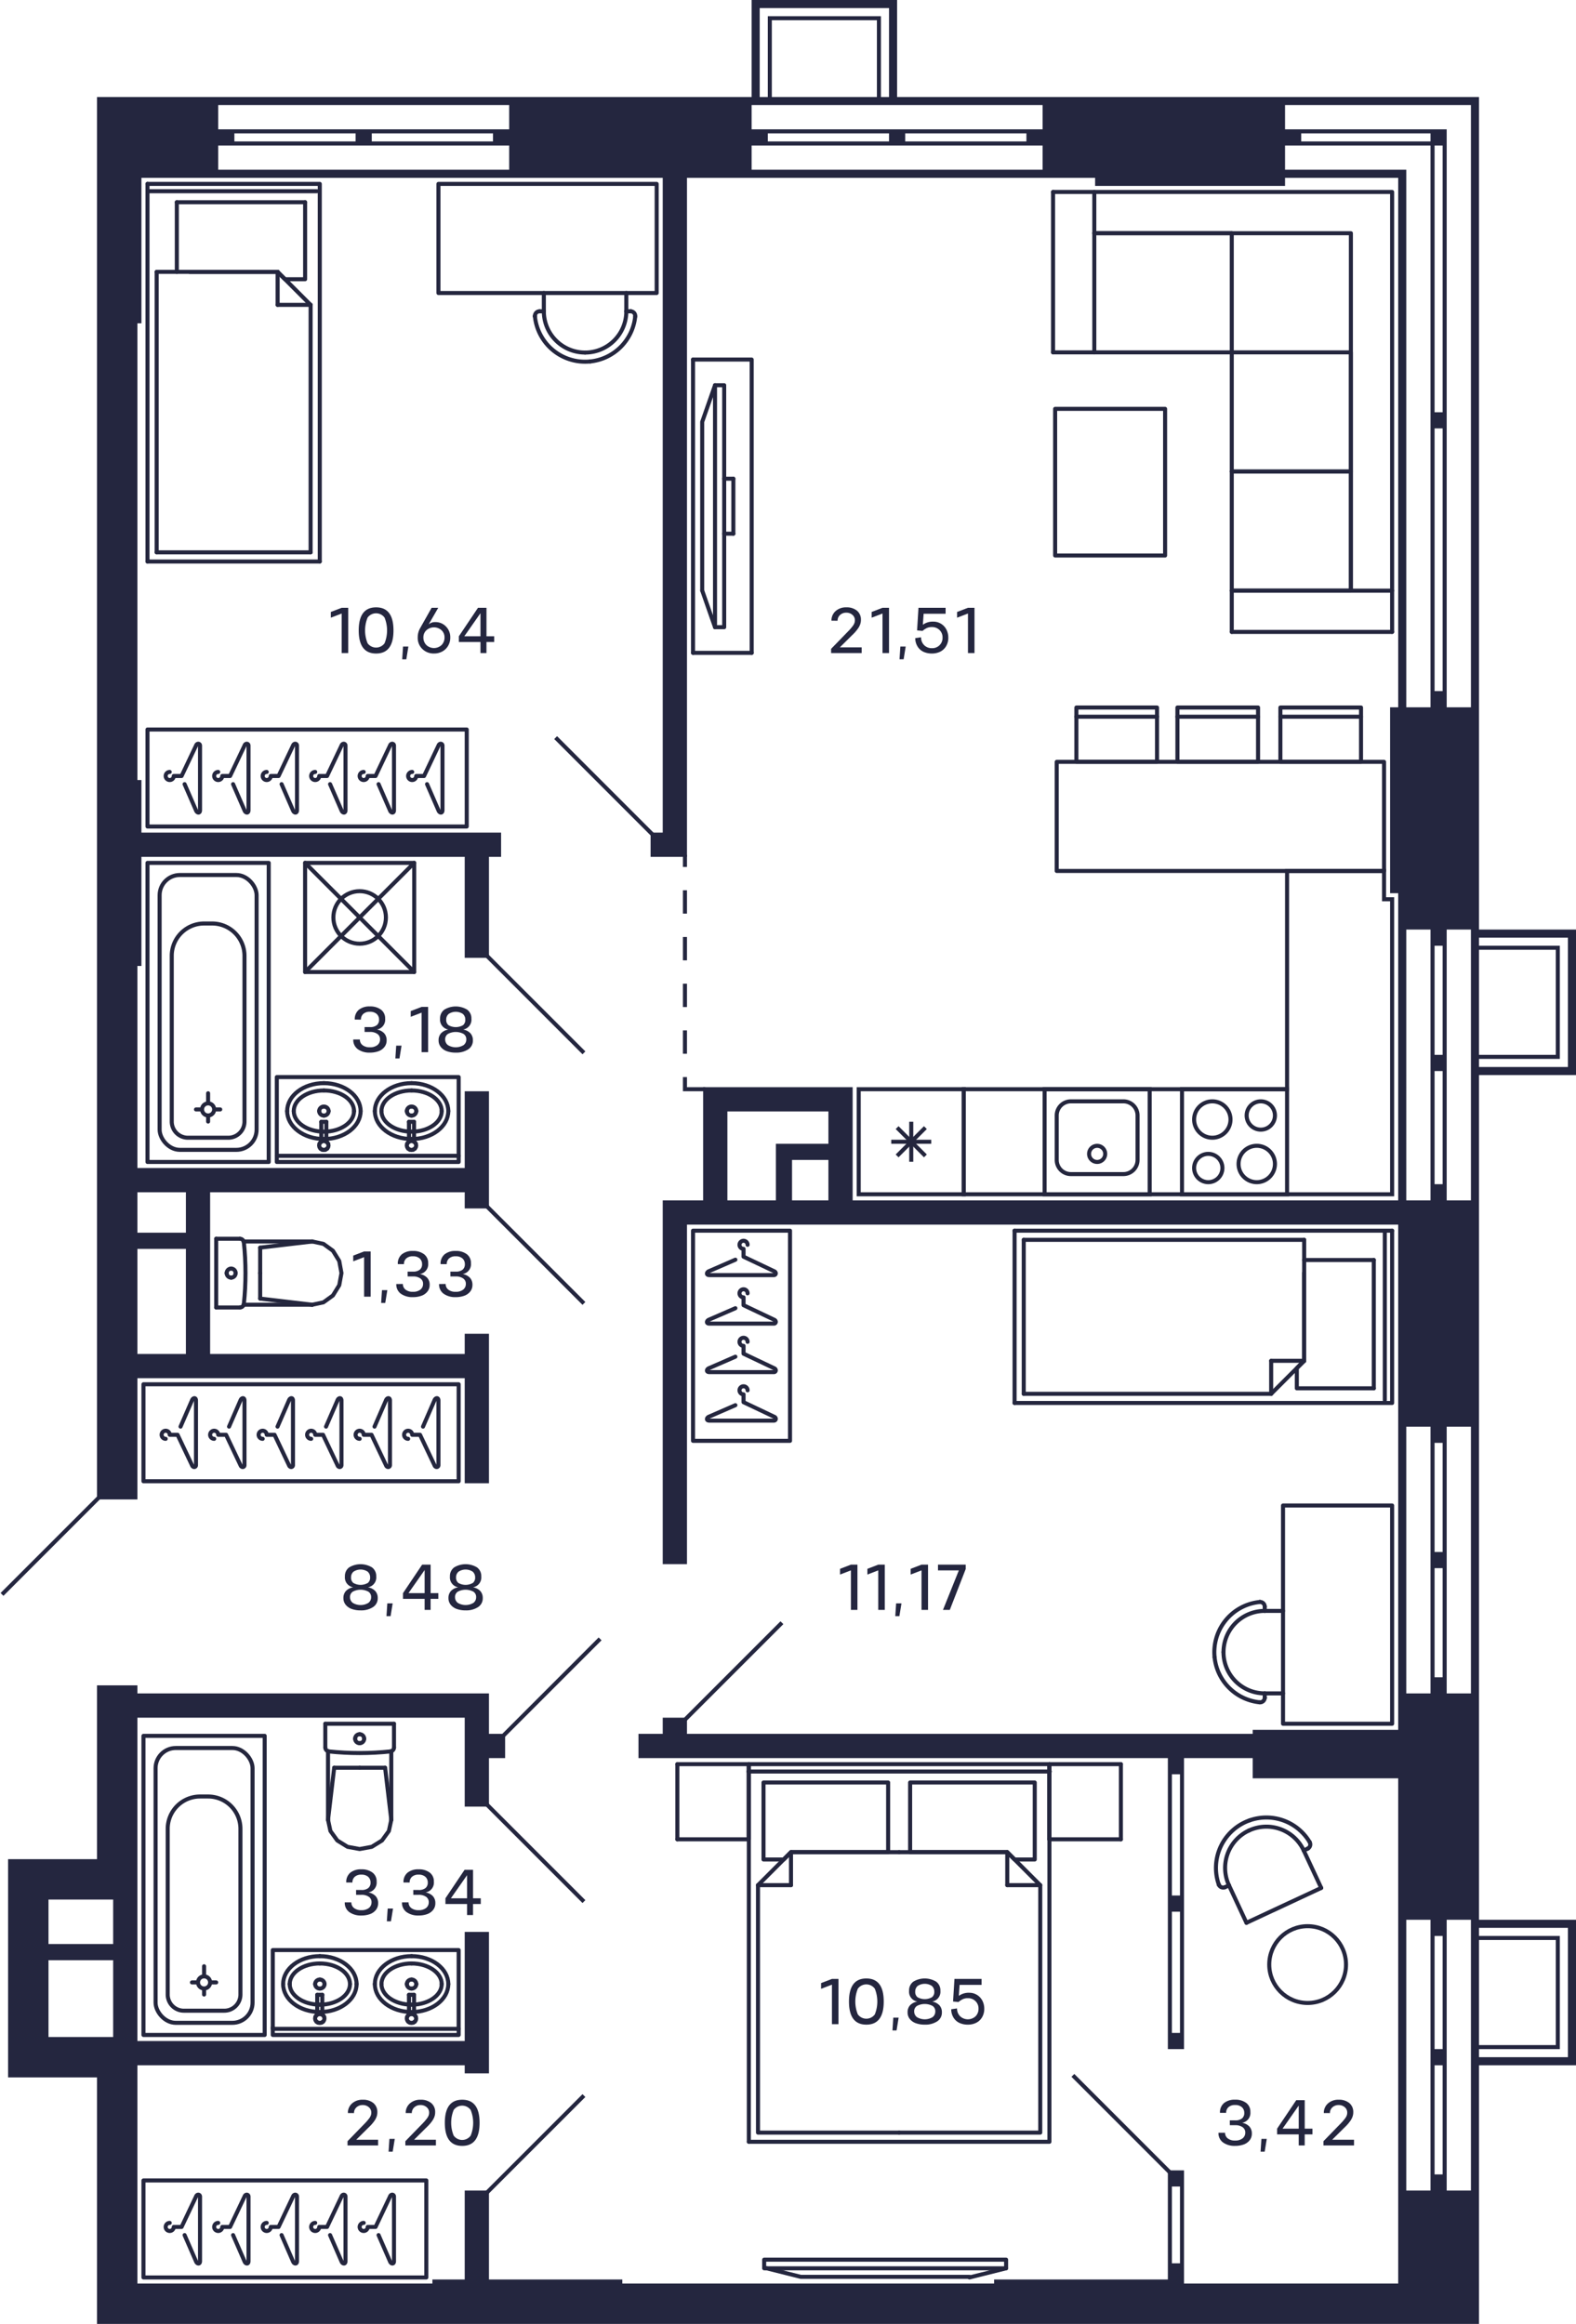 <svg xmlns="http://www.w3.org/2000/svg" width="390" height="575" viewBox="0 0 390 575">
  <title>C-1-2_9-15fl_11_m</title>
  <g id="Слой_2" data-name="Слой 2">
    <g id="C-1-2_9-15fl_11_m">
      <g id="m">
        <g>
          <rect x="171.5" y="304.5" width="24" height="52" fill="none" stroke="#24263e" stroke-linecap="round" stroke-linejoin="round"/>
          <path d="M181.979,347.681,175.5,350.5c-.657.235-.817.969,0,1h16c.577,0,.7-.757,0-1l-7.5-3.562V345a1,1,0,1,1,1-1" fill="none" stroke="#24263e" stroke-linecap="round" stroke-linejoin="round"/>
          <path d="M181.979,335.681,175.5,338.5c-.657.235-.817.969,0,1h16c.577,0,.7-.757,0-1l-7.5-3.562V333a1,1,0,1,1,1-1" fill="none" stroke="#24263e" stroke-linecap="round" stroke-linejoin="round"/>
          <path d="M181.979,323.681,175.5,326.5c-.657.235-.817.969,0,1h16c.577,0,.7-.757,0-1l-7.5-3.562V321a1,1,0,1,1,1-1" fill="none" stroke="#24263e" stroke-linecap="round" stroke-linejoin="round"/>
          <path d="M181.979,311.681,175.5,314.5c-.657.235-.817.969,0,1h16c.577,0,.7-.757,0-1l-7.5-3.562V309a1,1,0,1,1,1-1" fill="none" stroke="#24263e" stroke-linecap="round" stroke-linejoin="round"/>
        </g>
        <g>
          <rect x="35.5" y="539.5" width="70" height="24" fill="none" stroke="#24263e" stroke-linecap="round" stroke-linejoin="round"/>
          <path d="M69.681,553.021,72.5,559.5c.235.657.969.817,1,0v-16c0-.577-.757-.7-1,0L68.938,551H67a1,1,0,1,1-1-1" fill="none" stroke="#24263e" stroke-linecap="round" stroke-linejoin="round"/>
          <path d="M57.681,553.021,60.5,559.5c.235.657.969.817,1,0v-16c0-.577-.757-.7-1,0L56.938,551H55a1,1,0,1,1-1-1" fill="none" stroke="#24263e" stroke-linecap="round" stroke-linejoin="round"/>
          <path d="M93.681,553.021,96.5,559.5c.235.657.969.817,1,0v-16c0-.577-.757-.7-1,0L92.938,551H91a1,1,0,1,1-1-1" fill="none" stroke="#24263e" stroke-linecap="round" stroke-linejoin="round"/>
          <path d="M81.681,553.021,84.5,559.5c.235.657.969.817,1,0v-16c0-.577-.757-.7-1,0L80.938,551H79a1,1,0,1,1-1-1" fill="none" stroke="#24263e" stroke-linecap="round" stroke-linejoin="round"/>
          <path d="M45.681,553.021,48.5,559.5c.235.657.969.817,1,0v-16c0-.577-.757-.7-1,0L44.938,551H43a1,1,0,1,1-1-1" fill="none" stroke="#24263e" stroke-linecap="round" stroke-linejoin="round"/>
        </g>
        <g>
          <rect x="36.5" y="180.5" width="79" height="24" fill="none" stroke="#24263e" stroke-linecap="round" stroke-linejoin="round"/>
          <path d="M81.681,194.021,84.5,200.5c.235.657.969.817,1,0v-16c0-.577-.757-.7-1,0L80.938,192H79a1,1,0,1,1-1-1" fill="none" stroke="#24263e" stroke-linecap="round" stroke-linejoin="round"/>
          <path d="M69.681,194.021,72.5,200.5c.235.657.969.817,1,0v-16c0-.577-.757-.7-1,0L68.938,192H67a1,1,0,1,1-1-1" fill="none" stroke="#24263e" stroke-linecap="round" stroke-linejoin="round"/>
          <path d="M105.681,194.021,108.5,200.5c.235.657.969.817,1,0v-16c0-.577-.757-.7-1,0l-3.562,7.5H103a1,1,0,1,1-1-1" fill="none" stroke="#24263e" stroke-linecap="round" stroke-linejoin="round"/>
          <path d="M93.681,194.021,96.5,200.5c.235.657.969.817,1,0v-16c0-.577-.757-.7-1,0L92.938,192H91a1,1,0,1,1-1-1" fill="none" stroke="#24263e" stroke-linecap="round" stroke-linejoin="round"/>
          <path d="M57.681,194.021,60.5,200.5c.235.657.969.817,1,0v-16c0-.577-.757-.7-1,0L56.938,192H55a1,1,0,1,1-1-1" fill="none" stroke="#24263e" stroke-linecap="round" stroke-linejoin="round"/>
          <path d="M45.681,194.021,48.5,200.5c.235.657.969.816,1,0v-16c0-.577-.757-.7-1,0L44.938,192H43a1,1,0,1,1-1-1" fill="none" stroke="#24263e" stroke-linecap="round" stroke-linejoin="round"/>
        </g>
        <g>
          <line x1="195.741" y1="458.27" x2="195.741" y2="466.434" fill="none" stroke="#24263e" stroke-linecap="round" stroke-linejoin="round"/>
          <line x1="187.577" y1="466.434" x2="195.741" y2="466.434" fill="none" stroke="#24263e" stroke-linecap="round" stroke-linejoin="round"/>
          <polyline points="222.5 458.27 195.741 458.27 187.577 466.434 187.577 527.662 222.5 527.662" fill="none" stroke="#24263e" stroke-linecap="round" stroke-linejoin="round"/>
          <line x1="249.259" y1="458.27" x2="249.259" y2="466.434" fill="none" stroke="#24263e" stroke-linecap="round" stroke-linejoin="round"/>
          <line x1="257.423" y1="466.434" x2="249.259" y2="466.434" fill="none" stroke="#24263e" stroke-linecap="round" stroke-linejoin="round"/>
          <polyline points="222.5 527.662 257.423 527.662 257.423 466.434 249.259 458.27 222.5 458.27" fill="none" stroke="#24263e" stroke-linecap="round" stroke-linejoin="round"/>
          <polyline points="219.779 458.27 219.779 441.035 188.938 441.035 188.938 460.084 193.927 460.084 195.741 458.27 219.779 458.27" fill="none" stroke="#24263e" stroke-linecap="round" stroke-linejoin="round"/>
          <polyline points="249.259 458.27 251.073 460.084 256.062 460.084 256.062 441.035 225.221 441.035 225.221 458.27 249.259 458.27" fill="none" stroke="#24263e" stroke-linecap="round" stroke-linejoin="round"/>
          <line x1="167.621" y1="455.095" x2="167.621" y2="436.5" fill="none" stroke="#24263e" stroke-linecap="round" stroke-linejoin="round"/>
          <line x1="167.621" y1="455.095" x2="185.309" y2="455.095" fill="none" stroke="#24263e" stroke-linecap="round" stroke-linejoin="round"/>
          <line x1="185.309" y1="455.095" x2="185.309" y2="436.5" fill="none" stroke="#24263e" stroke-linecap="round" stroke-linejoin="round"/>
          <line x1="185.309" y1="436.5" x2="167.621" y2="436.5" fill="none" stroke="#24263e" stroke-linecap="round" stroke-linejoin="round"/>
          <line x1="259.691" y1="455.095" x2="259.691" y2="436.5" fill="none" stroke="#24263e" stroke-linecap="round" stroke-linejoin="round"/>
          <line x1="259.691" y1="455.095" x2="277.379" y2="455.095" fill="none" stroke="#24263e" stroke-linecap="round" stroke-linejoin="round"/>
          <line x1="277.379" y1="455.095" x2="277.379" y2="436.5" fill="none" stroke="#24263e" stroke-linecap="round" stroke-linejoin="round"/>
          <line x1="277.379" y1="436.5" x2="259.691" y2="436.5" fill="none" stroke="#24263e" stroke-linecap="round" stroke-linejoin="round"/>
          <line x1="185.309" y1="455.095" x2="185.309" y2="436.5" fill="none" stroke="#24263e" stroke-linecap="round" stroke-linejoin="round"/>
          <line x1="259.691" y1="436.5" x2="259.691" y2="455.095" fill="none" stroke="#24263e" stroke-linecap="round" stroke-linejoin="round"/>
          <polyline points="259.691 436.5 259.691 529.93 185.309 529.93" fill="none" stroke="#24263e" stroke-linecap="round" stroke-linejoin="round"/>
          <line x1="185.309" y1="529.93" x2="185.309" y2="436.5" fill="none" stroke="#24263e" stroke-linecap="round" stroke-linejoin="round"/>
          <line x1="185.309" y1="436.5" x2="259.691" y2="436.5" fill="none" stroke="#24263e" stroke-linecap="round" stroke-linejoin="round"/>
          <line x1="259.783" y1="438.314" x2="185.217" y2="438.314" fill="none" stroke="#24263e" stroke-linecap="round" stroke-linejoin="round"/>
        </g>
        <g>
          <polyline points="189.104 559.098 248.972 559.098 248.972 561.232 189.104 561.232 189.104 559.098" fill="none" stroke="#24263e" stroke-linecap="round" stroke-linejoin="round"/>
          <line x1="239.901" y1="563.5" x2="248.972" y2="561.232" fill="none" stroke="#24263e" stroke-linecap="round" stroke-linejoin="round"/>
          <polyline points="239.901 563.35 198.175 563.35 189.104 561.083" fill="none" stroke="#24263e" stroke-linecap="round" stroke-linejoin="round"/>
        </g>
        <g>
          <line x1="179.21" y1="118.444" x2="181.478" y2="118.444" fill="none" stroke="#24263e" stroke-linecap="round" stroke-linejoin="round"/>
          <line x1="173.768" y1="146.11" x2="176.942" y2="155.181" fill="none" stroke="#24263e" stroke-linecap="round" stroke-linejoin="round"/>
          <polyline points="173.768 146.11 173.768 104.384 176.942 95.313" fill="none" stroke="#24263e" stroke-linecap="round" stroke-linejoin="round"/>
          <polyline points="179.21 95.313 179.21 155.181 176.942 155.181 176.942 95.313 179.21 95.313" fill="none" stroke="#24263e" stroke-linecap="round" stroke-linejoin="round"/>
          <line x1="171.5" y1="161.53" x2="186.013" y2="161.53" fill="none" stroke="#24263e" stroke-linecap="round" stroke-linejoin="round"/>
          <polyline points="186.013 161.53 186.013 88.964 171.5 88.964" fill="none" stroke="#24263e" stroke-linecap="round" stroke-linejoin="round"/>
          <line x1="171.5" y1="88.964" x2="171.5" y2="161.53" fill="none" stroke="#24263e" stroke-linecap="round" stroke-linejoin="round"/>
          <line x1="181.478" y1="118.444" x2="181.478" y2="132.05" fill="none" stroke="#24263e" stroke-linecap="round" stroke-linejoin="round"/>
          <line x1="179.21" y1="132.05" x2="181.478" y2="132.05" fill="none" stroke="#24263e" stroke-linecap="round" stroke-linejoin="round"/>
        </g>
        <g>
          <polyline points="304.815 156.35 304.815 146.146 344.5 146.146" fill="none" stroke="#24263e" stroke-linecap="round" stroke-linejoin="round"/>
          <line x1="260.594" y1="87.185" x2="270.799" y2="87.185" fill="none" stroke="#24263e" stroke-linecap="round" stroke-linejoin="round"/>
          <line x1="270.799" y1="87.185" x2="270.799" y2="47.5" fill="none" stroke="#24263e" stroke-linecap="round" stroke-linejoin="round"/>
          <polyline points="304.815 146.146 334.295 146.146 334.295 116.665 304.815 116.665" fill="none" stroke="#24263e" stroke-linecap="round" stroke-linejoin="round"/>
          <polyline points="304.815 116.665 334.295 116.665 334.295 87.185 304.815 87.185" fill="none" stroke="#24263e" stroke-linecap="round" stroke-linejoin="round"/>
          <line x1="304.815" y1="57.705" x2="270.799" y2="57.705" fill="none" stroke="#24263e" stroke-linecap="round" stroke-linejoin="round"/>
          <line x1="304.815" y1="57.705" x2="304.815" y2="87.185" fill="none" stroke="#24263e" stroke-linecap="round" stroke-linejoin="round"/>
          <line x1="270.799" y1="87.185" x2="304.815" y2="87.185" fill="none" stroke="#24263e" stroke-linecap="round" stroke-linejoin="round"/>
          <polyline points="304.815 87.185 304.815 116.665 304.815 146.146" fill="none" stroke="#24263e" stroke-linecap="round" stroke-linejoin="round"/>
          <line x1="344.5" y1="156.35" x2="304.815" y2="156.35" fill="none" stroke="#24263e" stroke-linecap="round" stroke-linejoin="round"/>
          <line x1="260.594" y1="47.5" x2="260.594" y2="87.185" fill="none" stroke="#24263e" stroke-linecap="round" stroke-linejoin="round"/>
          <polyline points="260.594 47.5 344.5 47.5 344.5 156.35" fill="none" stroke="#24263e" stroke-linecap="round" stroke-linejoin="round"/>
          <polyline points="270.799 57.705 334.295 57.705 334.295 146.146" fill="none" stroke="#24263e" stroke-linecap="round" stroke-linejoin="round"/>
        </g>
        <polyline points="288.319 137.445 288.319 101.161 261.106 101.161 261.106 137.445 288.319 137.445 288.319 101.161 261.106 101.161" fill="none" stroke="#24263e" stroke-linecap="round" stroke-linejoin="round"/>
        <g>
          <line x1="36.5" y1="138.93" x2="36.5" y2="45.5" fill="none" stroke="#24263e" stroke-linecap="round" stroke-linejoin="round"/>
          <polyline points="36.5 45.5 79.133 45.5 79.133 138.93" fill="none" stroke="#24263e" stroke-linecap="round" stroke-linejoin="round"/>
          <line x1="38.768" y1="67.27" x2="68.702" y2="67.27" fill="none" stroke="#24263e" stroke-linecap="round" stroke-linejoin="round"/>
          <line x1="38.768" y1="67.27" x2="38.768" y2="136.662" fill="none" stroke="#24263e" stroke-linecap="round" stroke-linejoin="round"/>
          <line x1="76.865" y1="136.662" x2="76.865" y2="75.434" fill="none" stroke="#24263e" stroke-linecap="round" stroke-linejoin="round"/>
          <line x1="68.702" y1="67.27" x2="46.932" y2="67.27" fill="none" stroke="#24263e" stroke-linecap="round" stroke-linejoin="round"/>
          <line x1="78.409" y1="47.314" x2="36.591" y2="47.314" fill="none" stroke="#24263e" stroke-linecap="round" stroke-linejoin="round"/>
          <line x1="75.505" y1="50.035" x2="43.757" y2="50.035" fill="none" stroke="#24263e" stroke-linecap="round" stroke-linejoin="round"/>
          <line x1="68.702" y1="67.27" x2="68.702" y2="75.434" fill="none" stroke="#24263e" stroke-linecap="round" stroke-linejoin="round"/>
          <line x1="76.865" y1="75.434" x2="68.702" y2="75.434" fill="none" stroke="#24263e" stroke-linecap="round" stroke-linejoin="round"/>
          <line x1="76.865" y1="75.434" x2="68.702" y2="67.27" fill="none" stroke="#24263e" stroke-linecap="round" stroke-linejoin="round"/>
          <polyline points="68.702 67.27 70.516 69.084 75.505 69.084 75.505 50.035" fill="none" stroke="#24263e" stroke-linecap="round" stroke-linejoin="round"/>
          <line x1="43.757" y1="50.035" x2="43.757" y2="67.27" fill="none" stroke="#24263e" stroke-linecap="round" stroke-linejoin="round"/>
          <polyline points="38.768 136.662 41.035 136.662 76.865 136.662" fill="none" stroke="#24263e" stroke-linecap="round" stroke-linejoin="round"/>
          <line x1="79.133" y1="138.93" x2="36.5" y2="138.93" fill="none" stroke="#24263e" stroke-linecap="round" stroke-linejoin="round"/>
        </g>
        <g>
          <path d="M302.769,408.783a10.2,10.2,0,0,0,10.2,10.2" fill="none" stroke="#24263e" stroke-linecap="round" stroke-linejoin="round"/>
          <path d="M312.973,398.579a10.2,10.2,0,0,0-10.2,10.2" fill="none" stroke="#24263e" stroke-linecap="round" stroke-linejoin="round"/>
          <line x1="312.973" y1="418.988" x2="317.5" y2="418.988" fill="none" stroke="#24263e" stroke-linecap="round" stroke-linejoin="round"/>
          <line x1="317.5" y1="398.579" x2="312.973" y2="398.579" fill="none" stroke="#24263e" stroke-linecap="round" stroke-linejoin="round"/>
          <path d="M312.967,420.16a1.166,1.166,0,0,0,.006-.118" fill="none" stroke="#24263e" stroke-linecap="round" stroke-linejoin="round"/>
          <path d="M311.7,421.191a1.155,1.155,0,0,0,1.266-1.031" fill="none" stroke="#24263e" stroke-linecap="round" stroke-linejoin="round"/>
          <line x1="312.973" y1="420.042" x2="312.973" y2="418.988" fill="none" stroke="#24263e" stroke-linecap="round" stroke-linejoin="round"/>
          <path d="M311.818,396.37a1.146,1.146,0,0,0-.117.006" fill="none" stroke="#24263e" stroke-linecap="round" stroke-linejoin="round"/>
          <path d="M312.973,397.525a1.155,1.155,0,0,0-1.155-1.155" fill="none" stroke="#24263e" stroke-linecap="round" stroke-linejoin="round"/>
          <line x1="312.973" y1="398.579" x2="312.973" y2="397.525" fill="none" stroke="#24263e" stroke-linecap="round" stroke-linejoin="round"/>
          <path d="M300.566,410.056A12.474,12.474,0,0,0,311.7,421.191" fill="none" stroke="#24263e" stroke-linecap="round" stroke-linejoin="round"/>
          <path d="M300.566,410.056a12.472,12.472,0,0,1,11.135-13.68" fill="none" stroke="#24263e" stroke-linecap="round" stroke-linejoin="round"/>
          <polyline points="317.5 426.5 317.5 372.5 344.5 372.5 344.5 426.5 317.5 426.5" fill="none" stroke="#24263e" stroke-linecap="round" stroke-linejoin="round"/>
        </g>
        <g>
          <path d="M144.783,87.231a10.2,10.2,0,0,0,10.205-10.2" fill="none" stroke="#24263e" stroke-linecap="round" stroke-linejoin="round"/>
          <path d="M134.579,77.027a10.2,10.2,0,0,0,10.2,10.2" fill="none" stroke="#24263e" stroke-linecap="round" stroke-linejoin="round"/>
          <line x1="154.988" y1="77.027" x2="154.988" y2="72.5" fill="none" stroke="#24263e" stroke-linecap="round" stroke-linejoin="round"/>
          <line x1="134.579" y1="72.5" x2="134.579" y2="77.027" fill="none" stroke="#24263e" stroke-linecap="round" stroke-linejoin="round"/>
          <path d="M156.16,77.033a1.166,1.166,0,0,0-.118-.006" fill="none" stroke="#24263e" stroke-linecap="round" stroke-linejoin="round"/>
          <path d="M157.191,78.3a1.155,1.155,0,0,0-1.031-1.266" fill="none" stroke="#24263e" stroke-linecap="round" stroke-linejoin="round"/>
          <line x1="156.042" y1="77.027" x2="154.988" y2="77.027" fill="none" stroke="#24263e" stroke-linecap="round" stroke-linejoin="round"/>
          <path d="M132.37,78.182a1.146,1.146,0,0,0,.006.117" fill="none" stroke="#24263e" stroke-linecap="round" stroke-linejoin="round"/>
          <path d="M133.525,77.027a1.155,1.155,0,0,0-1.155,1.155" fill="none" stroke="#24263e" stroke-linecap="round" stroke-linejoin="round"/>
          <line x1="134.579" y1="77.027" x2="133.525" y2="77.027" fill="none" stroke="#24263e" stroke-linecap="round" stroke-linejoin="round"/>
          <path d="M146.056,89.434A12.474,12.474,0,0,0,157.191,78.3" fill="none" stroke="#24263e" stroke-linecap="round" stroke-linejoin="round"/>
          <path d="M146.056,89.434A12.472,12.472,0,0,1,132.376,78.3" fill="none" stroke="#24263e" stroke-linecap="round" stroke-linejoin="round"/>
          <polyline points="162.5 72.5 108.5 72.5 108.5 45.5 162.5 45.5 162.5 72.5" fill="none" stroke="#24263e" stroke-linecap="round" stroke-linejoin="round"/>
        </g>
        <g>
          <line x1="326.946" y1="467.123" x2="308.449" y2="475.748" fill="none" stroke="#24263e" stroke-linecap="round" stroke-linejoin="round"/>
          <path d="M309.063,452.919a10.2,10.2,0,0,1,13.561,4.936" fill="none" stroke="#24263e" stroke-linecap="round" stroke-linejoin="round"/>
          <path d="M304.127,466.481a10.205,10.205,0,0,1,4.936-13.562" fill="none" stroke="#24263e" stroke-linecap="round" stroke-linejoin="round"/>
          <line x1="322.624" y1="457.855" x2="326.946" y2="467.123" fill="none" stroke="#24263e" stroke-linecap="round" stroke-linejoin="round"/>
          <line x1="308.449" y1="475.748" x2="304.127" y2="466.481" fill="none" stroke="#24263e" stroke-linecap="round" stroke-linejoin="round"/>
          <path d="M323.684,457.355c-.034.02-.069.038-.105.055" fill="none" stroke="#24263e" stroke-linecap="round" stroke-linejoin="round"/>
          <path d="M324.083,455.771a1.156,1.156,0,0,1-.4,1.584" fill="none" stroke="#24263e" stroke-linecap="round" stroke-linejoin="round"/>
          <line x1="323.579" y1="457.41" x2="322.624" y2="457.855" fill="none" stroke="#24263e" stroke-linecap="round" stroke-linejoin="round"/>
          <path d="M301.637,466.367c-.016-.035-.031-.072-.044-.109" fill="none" stroke="#24263e" stroke-linecap="round" stroke-linejoin="round"/>
          <path d="M303.172,466.926a1.156,1.156,0,0,1-1.535-.559" fill="none" stroke="#24263e" stroke-linecap="round" stroke-linejoin="round"/>
          <line x1="304.127" y1="466.481" x2="303.172" y2="466.926" fill="none" stroke="#24263e" stroke-linecap="round" stroke-linejoin="round"/>
          <path d="M309.286,450.385a12.472,12.472,0,0,1,14.8,5.386" fill="none" stroke="#24263e" stroke-linecap="round" stroke-linejoin="round"/>
          <path d="M301.593,466.258a12.472,12.472,0,0,1,7.693-15.873" fill="none" stroke="#24263e" stroke-linecap="round" stroke-linejoin="round"/>
        </g>
        <g>
          <line x1="251.07" y1="304.5" x2="344.5" y2="304.5" fill="none" stroke="#24263e" stroke-linecap="round" stroke-linejoin="round"/>
          <polyline points="344.5 304.5 344.5 347.133 251.07 347.133" fill="none" stroke="#24263e" stroke-linecap="round" stroke-linejoin="round"/>
          <line x1="322.73" y1="306.768" x2="322.73" y2="336.702" fill="none" stroke="#24263e" stroke-linecap="round" stroke-linejoin="round"/>
          <line x1="322.73" y1="306.768" x2="253.338" y2="306.768" fill="none" stroke="#24263e" stroke-linecap="round" stroke-linejoin="round"/>
          <line x1="253.338" y1="344.865" x2="314.566" y2="344.865" fill="none" stroke="#24263e" stroke-linecap="round" stroke-linejoin="round"/>
          <line x1="322.73" y1="336.702" x2="322.73" y2="314.932" fill="none" stroke="#24263e" stroke-linecap="round" stroke-linejoin="round"/>
          <line x1="342.686" y1="346.409" x2="342.686" y2="304.591" fill="none" stroke="#24263e" stroke-linecap="round" stroke-linejoin="round"/>
          <line x1="339.965" y1="343.505" x2="339.965" y2="311.757" fill="none" stroke="#24263e" stroke-linecap="round" stroke-linejoin="round"/>
          <line x1="322.73" y1="336.702" x2="314.566" y2="336.702" fill="none" stroke="#24263e" stroke-linecap="round" stroke-linejoin="round"/>
          <line x1="314.566" y1="344.865" x2="314.566" y2="336.702" fill="none" stroke="#24263e" stroke-linecap="round" stroke-linejoin="round"/>
          <line x1="314.566" y1="344.865" x2="322.73" y2="336.702" fill="none" stroke="#24263e" stroke-linecap="round" stroke-linejoin="round"/>
          <polyline points="322.73 336.702 320.916 338.516 320.916 343.505 339.965 343.505" fill="none" stroke="#24263e" stroke-linecap="round" stroke-linejoin="round"/>
          <line x1="339.965" y1="311.757" x2="322.73" y2="311.757" fill="none" stroke="#24263e" stroke-linecap="round" stroke-linejoin="round"/>
          <polyline points="253.338 306.768 253.338 309.035 253.338 344.865" fill="none" stroke="#24263e" stroke-linecap="round" stroke-linejoin="round"/>
          <line x1="251.07" y1="347.133" x2="251.07" y2="304.5" fill="none" stroke="#24263e" stroke-linecap="round" stroke-linejoin="round"/>
        </g>
        <g>
          <line x1="291.365" y1="177.327" x2="311.321" y2="177.327" fill="none" stroke="#24263e" stroke-linecap="round" stroke-linejoin="round"/>
          <polyline points="291.365 188.457 311.321 188.457 311.321 175.059 291.365 175.059 291.365 188.457" fill="none" stroke="#24263e" stroke-linecap="round" stroke-linejoin="round"/>
          <line x1="266.365" y1="177.327" x2="286.321" y2="177.327" fill="none" stroke="#24263e" stroke-linecap="round" stroke-linejoin="round"/>
          <polyline points="266.365 188.457 286.321 188.457 286.321 175.059 266.365 175.059 266.365 188.457" fill="none" stroke="#24263e" stroke-linecap="round" stroke-linejoin="round"/>
          <line x1="316.846" y1="177.327" x2="336.801" y2="177.327" fill="none" stroke="#24263e" stroke-linecap="round" stroke-linejoin="round"/>
          <polyline points="316.846 188.457 336.801 188.457 336.801 175.059 316.846 175.059 316.846 188.457" fill="none" stroke="#24263e" stroke-linecap="round" stroke-linejoin="round"/>
          <rect x="261.5" y="188.5" width="81" height="27" fill="none" stroke="#24263e" stroke-linecap="round" stroke-linejoin="round"/>
        </g>
        <circle cx="323.59" cy="486.084" r="9.5" fill="none" stroke="#24263e" stroke-linecap="round" stroke-linejoin="round"/>
        <g>
          <rect x="35.5" y="342.5" width="78" height="24" fill="none" stroke="#24263e" stroke-linecap="round" stroke-linejoin="round"/>
          <path d="M80.681,352.979,83.5,346.5c.235-.657.969-.817,1,0v16c0,.577-.757.7-1,0L79.938,355H78a1,1,0,1,0-1,1" fill="none" stroke="#24263e" stroke-linecap="round" stroke-linejoin="round"/>
          <path d="M68.681,352.979,71.5,346.5c.235-.657.969-.817,1,0v16c0,.577-.757.7-1,0L67.938,355H66a1,1,0,1,0-1,1" fill="none" stroke="#24263e" stroke-linecap="round" stroke-linejoin="round"/>
          <path d="M104.681,352.979,107.5,346.5c.235-.657.969-.817,1,0v16c0,.577-.757.7-1,0l-3.562-7.5H102a1,1,0,1,0-1,1" fill="none" stroke="#24263e" stroke-linecap="round" stroke-linejoin="round"/>
          <path d="M92.681,352.979,95.5,346.5c.235-.657.969-.817,1,0v16c0,.577-.757.7-1,0L91.938,355H90a1,1,0,1,0-1,1" fill="none" stroke="#24263e" stroke-linecap="round" stroke-linejoin="round"/>
          <path d="M56.681,352.979,59.5,346.5c.235-.657.969-.817,1,0v16c0,.577-.757.7-1,0L55.938,355H54a1,1,0,1,0-1,1" fill="none" stroke="#24263e" stroke-linecap="round" stroke-linejoin="round"/>
          <path d="M44.681,352.979,47.5,346.5c.235-.657.969-.816,1,0v16c0,.577-.757.7-1,0L43.938,355H42a1,1,0,1,0-1,1" fill="none" stroke="#24263e" stroke-linecap="round" stroke-linejoin="round"/>
        </g>
      </g>
      <g id="sant">
        <g>
          <path d="M318,270v25H293V270h25m1-1H292v27h27V269Z" fill="#24263d"/>
          <path d="M312,273a3,3,0,1,1-3,3,3,3,0,0,1,3-3m0-1a4,4,0,1,0,4,4,4,4,0,0,0-4-4Z" fill="#24263d"/>
          <path d="M299,286a3,3,0,1,1-3,3,3,3,0,0,1,3-3m0-1a4,4,0,1,0,4,4,4,4,0,0,0-4-4Z" fill="#24263d"/>
          <path d="M300,273a4,4,0,1,1-4,4,4,4,0,0,1,4-4m0-1a5,5,0,1,0,5,5,5,5,0,0,0-5-5Z" fill="#24263d"/>
          <path d="M311,284a4,4,0,1,1-4,4,4,4,0,0,1,4-4m0-1a5,5,0,1,0,5,5,5,5,0,0,0-5-5Z" fill="#24263d"/>
        </g>
        <g>
          <path d="M284,270v25H259V270h25m1-1H258v27h27V269Z" fill="#24263d"/>
          <path d="M278,273a3,3,0,0,1,3,3v11a3,3,0,0,1-3,3H265a3,3,0,0,1-3-3V276a3,3,0,0,1,3-3h13m0-1H265a4,4,0,0,0-4,4v11a4,4,0,0,0,4,4h13a4,4,0,0,0,4-4V276a4,4,0,0,0-4-4Z" fill="#24263d"/>
          <circle cx="271.5" cy="285.5" r="2" fill="none" stroke="#24263d" stroke-miterlimit="10"/>
        </g>
        <g>
          <path d="M238,270v25H213V270h25m1-1H212v27h27V269Z" fill="#24263d"/>
          <line x1="229" y1="286" x2="222" y2="279" fill="none" stroke="#24263d" stroke-miterlimit="10"/>
          <line x1="222" y1="286" x2="229" y2="279" fill="none" stroke="#24263d" stroke-miterlimit="10"/>
          <line x1="230.45" y1="282.5" x2="220.55" y2="282.5" fill="none" stroke="#24263d" stroke-miterlimit="10"/>
          <line x1="225.5" y1="287.45" x2="225.5" y2="277.55" fill="none" stroke="#24263d" stroke-miterlimit="10"/>
        </g>
        <path d="M342,216v7h2v72H239V270h80V216h23m1-1H318v54H238v27H345V222h-2v-7Z" fill="#24263d"/>
        <g>
          <line x1="64.383" y1="315" x2="64.383" y2="308.697" fill="none" stroke="#24263d" stroke-linecap="round" stroke-linejoin="round"/>
          <line x1="53.5" y1="306.5" x2="59.365" y2="306.5" fill="none" stroke="#24263d" stroke-linecap="round" stroke-linejoin="round"/>
          <polyline points="77.271 307.174 80.037 307.769 82.383 309.466 83.95 312.005 84.5 315 83.95 317.995 82.383 320.534 80.037 322.231 77.271 322.826" fill="none" stroke="#24263d" stroke-linecap="round" stroke-linejoin="round"/>
          <line x1="53.5" y1="323.5" x2="59.365" y2="323.5" fill="none" stroke="#24263d" stroke-linecap="round" stroke-linejoin="round"/>
          <polyline points="59.365 306.5 59.545 306.516 59.718 306.565 59.88 306.645 60.024 306.752 60.147 306.884 60.244 307.036 60.311 307.203 60.347 307.379" fill="none" stroke="#24263d" stroke-linecap="round" stroke-linejoin="round"/>
          <line x1="60.302" y1="322.826" x2="77.271" y2="322.826" fill="none" stroke="#24263d" stroke-linecap="round" stroke-linejoin="round"/>
          <polyline points="60.347 307.379 60.522 309.279 60.647 311.182 60.722 313.088 60.748 314.996 60.723 316.903 60.648 318.809 60.523 320.712 60.348 322.612" fill="none" stroke="#24263d" stroke-linecap="round" stroke-linejoin="round"/>
          <line x1="77.25" y1="307.174" x2="64.383" y2="308.697" fill="none" stroke="#24263d" stroke-linecap="round" stroke-linejoin="round"/>
          <line x1="77.25" y1="322.826" x2="64.383" y2="321.303" fill="none" stroke="#24263d" stroke-linecap="round" stroke-linejoin="round"/>
          <line x1="64.383" y1="315" x2="64.383" y2="321.303" fill="none" stroke="#24263d" stroke-linecap="round" stroke-linejoin="round"/>
          <line x1="60.311" y1="307.174" x2="77.271" y2="307.174" fill="none" stroke="#24263d" stroke-linecap="round" stroke-linejoin="round"/>
          <polyline points="60.348 322.612 60.313 322.79 60.247 322.958 60.15 323.112 60.028 323.245 59.883 323.354 59.72 323.434 59.546 323.483 59.365 323.5" fill="none" stroke="#24263d" stroke-linecap="round" stroke-linejoin="round"/>
          <line x1="53.5" y1="306.5" x2="53.5" y2="323.5" fill="none" stroke="#24263d" stroke-linecap="round" stroke-linejoin="round"/>
          <path d="M58.309,315a1.113,1.113,0,0,1-1.108,1.118" fill="none" stroke="#24263d" stroke-linecap="round" stroke-linejoin="round"/>
          <path d="M57.2,313.882A1.113,1.113,0,0,1,58.309,315" fill="none" stroke="#24263d" stroke-linecap="round" stroke-linejoin="round"/>
          <path d="M56.094,315a1.112,1.112,0,0,1,1.107-1.118" fill="none" stroke="#24263d" stroke-linecap="round" stroke-linejoin="round"/>
          <path d="M57.2,316.118A1.112,1.112,0,0,1,56.094,315" fill="none" stroke="#24263d" stroke-linecap="round" stroke-linejoin="round"/>
        </g>
        <g>
          <line x1="89" y1="437.383" x2="95.303" y2="437.383" fill="none" stroke="#24263d" stroke-linecap="round" stroke-linejoin="round"/>
          <line x1="97.5" y1="426.5" x2="97.5" y2="432.365" fill="none" stroke="#24263d" stroke-linecap="round" stroke-linejoin="round"/>
          <polyline points="96.826 450.271 96.231 453.037 94.534 455.383 91.995 456.95 89 457.5 86.005 456.95 83.466 455.383 81.769 453.037 81.174 450.271" fill="none" stroke="#24263d" stroke-linecap="round" stroke-linejoin="round"/>
          <line x1="80.5" y1="426.5" x2="80.5" y2="432.365" fill="none" stroke="#24263d" stroke-linecap="round" stroke-linejoin="round"/>
          <polyline points="97.5 432.365 97.484 432.545 97.435 432.718 97.355 432.88 97.248 433.024 97.116 433.147 96.964 433.244 96.797 433.311 96.621 433.347" fill="none" stroke="#24263d" stroke-linecap="round" stroke-linejoin="round"/>
          <line x1="81.174" y1="433.302" x2="81.174" y2="450.271" fill="none" stroke="#24263d" stroke-linecap="round" stroke-linejoin="round"/>
          <polyline points="96.621 433.347 94.721 433.522 92.818 433.647 90.912 433.722 89.004 433.748 87.097 433.723 85.191 433.648 83.288 433.523 81.388 433.348" fill="none" stroke="#24263d" stroke-linecap="round" stroke-linejoin="round"/>
          <line x1="96.826" y1="450.25" x2="95.303" y2="437.383" fill="none" stroke="#24263d" stroke-linecap="round" stroke-linejoin="round"/>
          <line x1="81.174" y1="450.25" x2="82.697" y2="437.383" fill="none" stroke="#24263d" stroke-linecap="round" stroke-linejoin="round"/>
          <line x1="89" y1="437.383" x2="82.697" y2="437.383" fill="none" stroke="#24263d" stroke-linecap="round" stroke-linejoin="round"/>
          <line x1="96.826" y1="433.311" x2="96.826" y2="450.271" fill="none" stroke="#24263d" stroke-linecap="round" stroke-linejoin="round"/>
          <polyline points="81.388 433.348 81.21 433.313 81.042 433.247 80.888 433.15 80.755 433.028 80.646 432.883 80.566 432.72 80.517 432.546 80.5 432.365" fill="none" stroke="#24263d" stroke-linecap="round" stroke-linejoin="round"/>
          <line x1="97.5" y1="426.5" x2="80.5" y2="426.5" fill="none" stroke="#24263d" stroke-linecap="round" stroke-linejoin="round"/>
          <path d="M89,431.309a1.113,1.113,0,0,1-1.118-1.108" fill="none" stroke="#24263d" stroke-linecap="round" stroke-linejoin="round"/>
          <path d="M90.118,430.2A1.113,1.113,0,0,1,89,431.309" fill="none" stroke="#24263d" stroke-linecap="round" stroke-linejoin="round"/>
          <path d="M89,429.094a1.112,1.112,0,0,1,1.118,1.107" fill="none" stroke="#24263d" stroke-linecap="round" stroke-linejoin="round"/>
          <path d="M87.882,430.2A1.112,1.112,0,0,1,89,429.094" fill="none" stroke="#24263d" stroke-linecap="round" stroke-linejoin="round"/>
        </g>
        <g>
          <rect x="75.5" y="213.5" width="27" height="27" fill="none" stroke="#24263d" stroke-linecap="round" stroke-linejoin="round" transform="translate(178 454) rotate(180)"/>
          <circle cx="89" cy="227" r="6.5" fill="none" stroke="#24263d" stroke-linecap="round" stroke-linejoin="round"/>
          <line x1="102.5" y1="240.5" x2="75.5" y2="213.5" fill="none" stroke="#24263d" stroke-linecap="round" stroke-linejoin="round"/>
          <line x1="102.5" y1="213.5" x2="75.5" y2="240.5" fill="none" stroke="#24263d" stroke-linecap="round" stroke-linejoin="round"/>
        </g>
        <g>
          <circle cx="51.5" cy="274.5" r="1.5" fill="none" stroke="#24263d" stroke-linecap="round" stroke-linejoin="round"/>
          <rect x="36.5" y="213.5" width="30" height="74" fill="none" stroke="#24263d" stroke-linecap="round" stroke-linejoin="round"/>
          <line x1="51.5" y1="276.5" x2="51.5" y2="277.5" fill="none" stroke="#24263d" stroke-linecap="round" stroke-linejoin="round"/>
          <line x1="51.5" y1="272.5" x2="51.5" y2="270.5" fill="none" stroke="#24263d" stroke-linecap="round" stroke-linejoin="round"/>
          <line x1="53.5" y1="274.5" x2="54.5" y2="274.5" fill="none" stroke="#24263d" stroke-linecap="round" stroke-linejoin="round"/>
          <line x1="49.5" y1="274.5" x2="48.5" y2="274.5" fill="none" stroke="#24263d" stroke-linecap="round" stroke-linejoin="round"/>
          <rect x="39.5" y="216.5" width="24" height="68" rx="5" fill="none" stroke="#24263d" stroke-linecap="round" stroke-linejoin="round"/>
          <path d="M50.5,228.5h2a8,8,0,0,1,8,8v41a4,4,0,0,1-4,4h-10a4,4,0,0,1-4-4v-41A8,8,0,0,1,50.5,228.5Z" fill="none" stroke="#24263d" stroke-linecap="round" stroke-linejoin="round"/>
        </g>
        <g>
          <circle cx="50.5" cy="490.5" r="1.5" fill="none" stroke="#24263d" stroke-linecap="round" stroke-linejoin="round"/>
          <rect x="35.5" y="429.5" width="30" height="74" fill="none" stroke="#24263d" stroke-linecap="round" stroke-linejoin="round"/>
          <line x1="50.5" y1="492.5" x2="50.5" y2="493.5" fill="none" stroke="#24263d" stroke-linecap="round" stroke-linejoin="round"/>
          <line x1="50.5" y1="488.5" x2="50.5" y2="486.5" fill="none" stroke="#24263d" stroke-linecap="round" stroke-linejoin="round"/>
          <line x1="52.5" y1="490.5" x2="53.5" y2="490.5" fill="none" stroke="#24263d" stroke-linecap="round" stroke-linejoin="round"/>
          <line x1="48.5" y1="490.5" x2="47.5" y2="490.5" fill="none" stroke="#24263d" stroke-linecap="round" stroke-linejoin="round"/>
          <rect x="38.5" y="432.5" width="24" height="68" rx="5" fill="none" stroke="#24263d" stroke-linecap="round" stroke-linejoin="round"/>
          <path d="M49.5,444.5h2a8,8,0,0,1,8,8v41a4,4,0,0,1-4,4h-10a4,4,0,0,1-4-4v-41A8,8,0,0,1,49.5,444.5Z" fill="none" stroke="#24263d" stroke-linecap="round" stroke-linejoin="round"/>
        </g>
        <g>
          <path d="M80.15,273.8a1.14,1.14,0,0,1,1.166,1.112" fill="none" stroke="#24263d" stroke-linecap="round" stroke-linejoin="round"/>
          <path d="M78.985,274.908A1.14,1.14,0,0,1,80.15,273.8" fill="none" stroke="#24263d" stroke-linecap="round" stroke-linejoin="round"/>
          <path d="M80.15,276.02a1.14,1.14,0,0,1-1.165-1.112" fill="none" stroke="#24263d" stroke-linecap="round" stroke-linejoin="round"/>
          <path d="M81.316,274.908a1.14,1.14,0,0,1-1.166,1.112" fill="none" stroke="#24263d" stroke-linecap="round" stroke-linejoin="round"/>
          <polyline points="79.504 277.568 79.552 277.568 79.688 277.568 79.891 277.568 80.131 277.568 80.371 277.568 80.574 277.568 80.71 277.568 80.758 277.568" fill="none" stroke="#24263d" stroke-linecap="round" stroke-linejoin="round"/>
          <path d="M80.15,269.812c4.119,0,7.457,2.282,7.457,5.1" fill="none" stroke="#24263d" stroke-linecap="round" stroke-linejoin="round"/>
          <path d="M72.694,274.908c0-2.814,3.339-5.1,7.456-5.1" fill="none" stroke="#24263d" stroke-linecap="round" stroke-linejoin="round"/>
          <path d="M80.15,280c-4.117,0-7.456-2.281-7.456-5.1" fill="none" stroke="#24263d" stroke-linecap="round" stroke-linejoin="round"/>
          <path d="M87.607,274.908c0,2.815-3.338,5.1-7.457,5.1" fill="none" stroke="#24263d" stroke-linecap="round" stroke-linejoin="round"/>
          <path d="M80.15,268c5.019,0,9.088,3.1,9.088,6.913" fill="none" stroke="#24263d" stroke-linecap="round" stroke-linejoin="round"/>
          <path d="M71.063,274.911c0-3.818,4.069-6.913,9.087-6.913" fill="none" stroke="#24263d" stroke-linecap="round" stroke-linejoin="round"/>
          <path d="M80.15,281.824c-5.018,0-9.087-3.1-9.087-6.913" fill="none" stroke="#24263d" stroke-linecap="round" stroke-linejoin="round"/>
          <path d="M89.238,274.911c0,3.818-4.069,6.913-9.088,6.913" fill="none" stroke="#24263d" stroke-linecap="round" stroke-linejoin="round"/>
          <rect x="68.5" y="266.5" width="45" height="21" fill="none" stroke="#24263d" stroke-linecap="round" stroke-linejoin="round"/>
          <line x1="68.5" y1="285.985" x2="113.5" y2="285.985" fill="none" stroke="#24263d" stroke-linecap="round" stroke-linejoin="round"/>
          <polyline points="80.955 284.205 81.207 283.844 81.296 283.419 81.207 282.993" fill="none" stroke="#24263d" stroke-linecap="round" stroke-linejoin="round"/>
          <line x1="81.207" y1="282.993" x2="80.955" y2="282.632" fill="none" stroke="#24263d" stroke-linecap="round" stroke-linejoin="round"/>
          <line x1="80.577" y1="284.446" x2="80.955" y2="284.205" fill="none" stroke="#24263d" stroke-linecap="round" stroke-linejoin="round"/>
          <line x1="80.955" y1="282.632" x2="80.577" y2="282.391" fill="none" stroke="#24263d" stroke-linecap="round" stroke-linejoin="round"/>
          <line x1="80.758" y1="277.568" x2="80.758" y2="282.507" fill="none" stroke="#24263d" stroke-linecap="round" stroke-linejoin="round"/>
          <line x1="80.577" y1="282.391" x2="80.131" y2="282.306" fill="none" stroke="#24263d" stroke-linecap="round" stroke-linejoin="round"/>
          <polyline points="79.685 284.446 80.131 284.531 80.577 284.446" fill="none" stroke="#24263d" stroke-linecap="round" stroke-linejoin="round"/>
          <line x1="80.131" y1="282.306" x2="79.685" y2="282.391" fill="none" stroke="#24263d" stroke-linecap="round" stroke-linejoin="round"/>
          <line x1="79.685" y1="282.391" x2="79.307" y2="282.632" fill="none" stroke="#24263d" stroke-linecap="round" stroke-linejoin="round"/>
          <line x1="79.307" y1="284.205" x2="79.685" y2="284.446" fill="none" stroke="#24263d" stroke-linecap="round" stroke-linejoin="round"/>
          <line x1="79.504" y1="277.568" x2="79.504" y2="282.507" fill="none" stroke="#24263d" stroke-linecap="round" stroke-linejoin="round"/>
          <line x1="79.307" y1="282.632" x2="79.055" y2="282.993" fill="none" stroke="#24263d" stroke-linecap="round" stroke-linejoin="round"/>
          <polyline points="79.055 282.993 78.966 283.419 79.055 283.844 79.307 284.205" fill="none" stroke="#24263d" stroke-linecap="round" stroke-linejoin="round"/>
          <path d="M101.85,273.8a1.14,1.14,0,0,1,1.165,1.112" fill="none" stroke="#24263d" stroke-linecap="round" stroke-linejoin="round"/>
          <path d="M100.685,274.908a1.139,1.139,0,0,1,1.165-1.112" fill="none" stroke="#24263d" stroke-linecap="round" stroke-linejoin="round"/>
          <path d="M101.85,276.02a1.139,1.139,0,0,1-1.165-1.112" fill="none" stroke="#24263d" stroke-linecap="round" stroke-linejoin="round"/>
          <path d="M103.015,274.908a1.14,1.14,0,0,1-1.165,1.112" fill="none" stroke="#24263d" stroke-linecap="round" stroke-linejoin="round"/>
          <polyline points="101.203 277.568 101.251 277.568 101.387 277.568 101.59 277.568 101.83 277.568 102.07 277.568 102.273 277.568 102.409 277.568 102.457 277.568" fill="none" stroke="#24263d" stroke-linecap="round" stroke-linejoin="round"/>
          <path d="M101.85,269.812c4.118,0,7.456,2.282,7.456,5.1" fill="none" stroke="#24263d" stroke-linecap="round" stroke-linejoin="round"/>
          <path d="M94.393,274.908c0-2.814,3.338-5.1,7.457-5.1" fill="none" stroke="#24263d" stroke-linecap="round" stroke-linejoin="round"/>
          <path d="M101.85,280c-4.119,0-7.457-2.281-7.457-5.1" fill="none" stroke="#24263d" stroke-linecap="round" stroke-linejoin="round"/>
          <path d="M109.306,274.908c0,2.815-3.338,5.1-7.456,5.1" fill="none" stroke="#24263d" stroke-linecap="round" stroke-linejoin="round"/>
          <path d="M101.85,268c5.018,0,9.087,3.1,9.087,6.913" fill="none" stroke="#24263d" stroke-linecap="round" stroke-linejoin="round"/>
          <path d="M92.762,274.911c0-3.818,4.069-6.913,9.088-6.913" fill="none" stroke="#24263d" stroke-linecap="round" stroke-linejoin="round"/>
          <path d="M101.85,281.824c-5.019,0-9.088-3.1-9.088-6.913" fill="none" stroke="#24263d" stroke-linecap="round" stroke-linejoin="round"/>
          <path d="M110.937,274.911c0,3.818-4.069,6.913-9.087,6.913" fill="none" stroke="#24263d" stroke-linecap="round" stroke-linejoin="round"/>
          <polyline points="102.654 284.205 102.906 283.844 102.995 283.419 102.906 282.993" fill="none" stroke="#24263d" stroke-linecap="round" stroke-linejoin="round"/>
          <line x1="102.906" y1="282.993" x2="102.654" y2="282.632" fill="none" stroke="#24263d" stroke-linecap="round" stroke-linejoin="round"/>
          <line x1="102.276" y1="284.446" x2="102.654" y2="284.205" fill="none" stroke="#24263d" stroke-linecap="round" stroke-linejoin="round"/>
          <line x1="102.654" y1="282.632" x2="102.276" y2="282.391" fill="none" stroke="#24263d" stroke-linecap="round" stroke-linejoin="round"/>
          <line x1="102.457" y1="277.568" x2="102.457" y2="282.507" fill="none" stroke="#24263d" stroke-linecap="round" stroke-linejoin="round"/>
          <line x1="102.276" y1="282.391" x2="101.83" y2="282.306" fill="none" stroke="#24263d" stroke-linecap="round" stroke-linejoin="round"/>
          <polyline points="101.384 284.446 101.83 284.531 102.276 284.446" fill="none" stroke="#24263d" stroke-linecap="round" stroke-linejoin="round"/>
          <line x1="101.83" y1="282.306" x2="101.384" y2="282.391" fill="none" stroke="#24263d" stroke-linecap="round" stroke-linejoin="round"/>
          <line x1="101.384" y1="282.391" x2="101.006" y2="282.632" fill="none" stroke="#24263d" stroke-linecap="round" stroke-linejoin="round"/>
          <line x1="101.006" y1="284.205" x2="101.384" y2="284.446" fill="none" stroke="#24263d" stroke-linecap="round" stroke-linejoin="round"/>
          <line x1="101.203" y1="277.568" x2="101.203" y2="282.507" fill="none" stroke="#24263d" stroke-linecap="round" stroke-linejoin="round"/>
          <line x1="101.006" y1="282.632" x2="100.754" y2="282.993" fill="none" stroke="#24263d" stroke-linecap="round" stroke-linejoin="round"/>
          <polyline points="100.754 282.993 100.665 283.419 100.754 283.844 101.006 284.205" fill="none" stroke="#24263d" stroke-linecap="round" stroke-linejoin="round"/>
        </g>
        <g>
          <path d="M79.15,489.8a1.14,1.14,0,0,1,1.166,1.112" fill="none" stroke="#24263d" stroke-linecap="round" stroke-linejoin="round"/>
          <path d="M77.985,490.908A1.14,1.14,0,0,1,79.15,489.8" fill="none" stroke="#24263d" stroke-linecap="round" stroke-linejoin="round"/>
          <path d="M79.15,492.02a1.14,1.14,0,0,1-1.165-1.112" fill="none" stroke="#24263d" stroke-linecap="round" stroke-linejoin="round"/>
          <path d="M80.316,490.908a1.14,1.14,0,0,1-1.166,1.112" fill="none" stroke="#24263d" stroke-linecap="round" stroke-linejoin="round"/>
          <polyline points="78.504 493.568 78.552 493.568 78.688 493.568 78.891 493.568 79.131 493.568 79.371 493.568 79.574 493.568 79.71 493.568 79.758 493.568" fill="none" stroke="#24263d" stroke-linecap="round" stroke-linejoin="round"/>
          <path d="M79.15,485.812c4.119,0,7.457,2.282,7.457,5.1" fill="none" stroke="#24263d" stroke-linecap="round" stroke-linejoin="round"/>
          <path d="M71.694,490.908c0-2.814,3.339-5.1,7.456-5.1" fill="none" stroke="#24263d" stroke-linecap="round" stroke-linejoin="round"/>
          <path d="M79.15,496c-4.117,0-7.456-2.281-7.456-5.1" fill="none" stroke="#24263d" stroke-linecap="round" stroke-linejoin="round"/>
          <path d="M86.607,490.908c0,2.815-3.338,5.1-7.457,5.1" fill="none" stroke="#24263d" stroke-linecap="round" stroke-linejoin="round"/>
          <path d="M79.15,484c5.019,0,9.088,3.1,9.088,6.913" fill="none" stroke="#24263d" stroke-linecap="round" stroke-linejoin="round"/>
          <path d="M70.063,490.911c0-3.818,4.069-6.913,9.087-6.913" fill="none" stroke="#24263d" stroke-linecap="round" stroke-linejoin="round"/>
          <path d="M79.15,497.824c-5.018,0-9.087-3.1-9.087-6.913" fill="none" stroke="#24263d" stroke-linecap="round" stroke-linejoin="round"/>
          <path d="M88.238,490.911c0,3.818-4.069,6.913-9.088,6.913" fill="none" stroke="#24263d" stroke-linecap="round" stroke-linejoin="round"/>
          <rect x="67.5" y="482.5" width="46" height="21" fill="none" stroke="#24263d" stroke-linecap="round" stroke-linejoin="round"/>
          <line x1="67.5" y1="501.985" x2="113.5" y2="501.985" fill="none" stroke="#24263d" stroke-linecap="round" stroke-linejoin="round"/>
          <polyline points="79.955 500.205 80.207 499.844 80.296 499.419 80.207 498.993" fill="none" stroke="#24263d" stroke-linecap="round" stroke-linejoin="round"/>
          <line x1="80.207" y1="498.993" x2="79.955" y2="498.632" fill="none" stroke="#24263d" stroke-linecap="round" stroke-linejoin="round"/>
          <line x1="79.577" y1="500.446" x2="79.955" y2="500.205" fill="none" stroke="#24263d" stroke-linecap="round" stroke-linejoin="round"/>
          <line x1="79.955" y1="498.632" x2="79.577" y2="498.391" fill="none" stroke="#24263d" stroke-linecap="round" stroke-linejoin="round"/>
          <line x1="79.758" y1="493.568" x2="79.758" y2="498.507" fill="none" stroke="#24263d" stroke-linecap="round" stroke-linejoin="round"/>
          <line x1="79.577" y1="498.391" x2="79.131" y2="498.306" fill="none" stroke="#24263d" stroke-linecap="round" stroke-linejoin="round"/>
          <polyline points="78.685 500.446 79.131 500.531 79.577 500.446" fill="none" stroke="#24263d" stroke-linecap="round" stroke-linejoin="round"/>
          <line x1="79.131" y1="498.306" x2="78.685" y2="498.391" fill="none" stroke="#24263d" stroke-linecap="round" stroke-linejoin="round"/>
          <line x1="78.685" y1="498.391" x2="78.307" y2="498.632" fill="none" stroke="#24263d" stroke-linecap="round" stroke-linejoin="round"/>
          <line x1="78.307" y1="500.205" x2="78.685" y2="500.446" fill="none" stroke="#24263d" stroke-linecap="round" stroke-linejoin="round"/>
          <line x1="78.504" y1="493.568" x2="78.504" y2="498.507" fill="none" stroke="#24263d" stroke-linecap="round" stroke-linejoin="round"/>
          <line x1="78.307" y1="498.632" x2="78.055" y2="498.993" fill="none" stroke="#24263d" stroke-linecap="round" stroke-linejoin="round"/>
          <polyline points="78.055 498.993 77.966 499.419 78.055 499.844 78.307 500.205" fill="none" stroke="#24263d" stroke-linecap="round" stroke-linejoin="round"/>
          <path d="M101.85,489.8a1.14,1.14,0,0,1,1.165,1.112" fill="none" stroke="#24263d" stroke-linecap="round" stroke-linejoin="round"/>
          <path d="M100.685,490.908a1.139,1.139,0,0,1,1.165-1.112" fill="none" stroke="#24263d" stroke-linecap="round" stroke-linejoin="round"/>
          <path d="M101.85,492.02a1.139,1.139,0,0,1-1.165-1.112" fill="none" stroke="#24263d" stroke-linecap="round" stroke-linejoin="round"/>
          <path d="M103.015,490.908a1.14,1.14,0,0,1-1.165,1.112" fill="none" stroke="#24263d" stroke-linecap="round" stroke-linejoin="round"/>
          <polyline points="101.203 493.568 101.251 493.568 101.387 493.568 101.59 493.568 101.83 493.568 102.07 493.568 102.273 493.568 102.409 493.568 102.457 493.568" fill="none" stroke="#24263d" stroke-linecap="round" stroke-linejoin="round"/>
          <path d="M101.85,485.812c4.118,0,7.456,2.282,7.456,5.1" fill="none" stroke="#24263d" stroke-linecap="round" stroke-linejoin="round"/>
          <path d="M94.393,490.908c0-2.814,3.338-5.1,7.457-5.1" fill="none" stroke="#24263d" stroke-linecap="round" stroke-linejoin="round"/>
          <path d="M101.85,496c-4.119,0-7.457-2.281-7.457-5.1" fill="none" stroke="#24263d" stroke-linecap="round" stroke-linejoin="round"/>
          <path d="M109.306,490.908c0,2.815-3.338,5.1-7.456,5.1" fill="none" stroke="#24263d" stroke-linecap="round" stroke-linejoin="round"/>
          <path d="M101.85,484c5.018,0,9.087,3.1,9.087,6.913" fill="none" stroke="#24263d" stroke-linecap="round" stroke-linejoin="round"/>
          <path d="M92.762,490.911c0-3.818,4.069-6.913,9.088-6.913" fill="none" stroke="#24263d" stroke-linecap="round" stroke-linejoin="round"/>
          <path d="M101.85,497.824c-5.019,0-9.088-3.1-9.088-6.913" fill="none" stroke="#24263d" stroke-linecap="round" stroke-linejoin="round"/>
          <path d="M110.937,490.911c0,3.818-4.069,6.913-9.087,6.913" fill="none" stroke="#24263d" stroke-linecap="round" stroke-linejoin="round"/>
          <polyline points="102.654 500.205 102.906 499.844 102.995 499.419 102.906 498.993" fill="none" stroke="#24263d" stroke-linecap="round" stroke-linejoin="round"/>
          <line x1="102.906" y1="498.993" x2="102.654" y2="498.632" fill="none" stroke="#24263d" stroke-linecap="round" stroke-linejoin="round"/>
          <line x1="102.276" y1="500.446" x2="102.654" y2="500.205" fill="none" stroke="#24263d" stroke-linecap="round" stroke-linejoin="round"/>
          <line x1="102.654" y1="498.632" x2="102.276" y2="498.391" fill="none" stroke="#24263d" stroke-linecap="round" stroke-linejoin="round"/>
          <line x1="102.457" y1="493.568" x2="102.457" y2="498.507" fill="none" stroke="#24263d" stroke-linecap="round" stroke-linejoin="round"/>
          <line x1="102.276" y1="498.391" x2="101.83" y2="498.306" fill="none" stroke="#24263d" stroke-linecap="round" stroke-linejoin="round"/>
          <polyline points="101.384 500.446 101.83 500.531 102.276 500.446" fill="none" stroke="#24263d" stroke-linecap="round" stroke-linejoin="round"/>
          <line x1="101.83" y1="498.306" x2="101.384" y2="498.391" fill="none" stroke="#24263d" stroke-linecap="round" stroke-linejoin="round"/>
          <line x1="101.384" y1="498.391" x2="101.006" y2="498.632" fill="none" stroke="#24263d" stroke-linecap="round" stroke-linejoin="round"/>
          <line x1="101.006" y1="500.205" x2="101.384" y2="500.446" fill="none" stroke="#24263d" stroke-linecap="round" stroke-linejoin="round"/>
          <line x1="101.203" y1="493.568" x2="101.203" y2="498.507" fill="none" stroke="#24263d" stroke-linecap="round" stroke-linejoin="round"/>
          <line x1="101.006" y1="498.632" x2="100.754" y2="498.993" fill="none" stroke="#24263d" stroke-linecap="round" stroke-linejoin="round"/>
          <polyline points="100.754 498.993 100.665 499.419 100.754 499.844 101.006 500.205" fill="none" stroke="#24263d" stroke-linecap="round" stroke-linejoin="round"/>
          <line x1="67.5" y1="501.629" x2="67.511" y2="501.61" fill="none" stroke="#24263d" stroke-linecap="round" stroke-linejoin="round"/>
        </g>
      </g>
      <g id="d">
        <line x1="137.5" y1="182.5" x2="161.5" y2="206.5" fill="none" stroke="#24263f" stroke-miterlimit="10"/>
        <line x1="120.5" y1="298.5" x2="144.5" y2="322.5" fill="none" stroke="#24263f" stroke-miterlimit="10"/>
        <line x1="120.5" y1="446.5" x2="144.5" y2="470.5" fill="none" stroke="#24263f" stroke-miterlimit="10"/>
        <line x1="120.5" y1="542.5" x2="144.5" y2="518.5" fill="none" stroke="#24263f" stroke-miterlimit="10"/>
        <line x1="120.5" y1="236.5" x2="144.5" y2="260.5" fill="none" stroke="#24263f" stroke-miterlimit="10"/>
        <line x1="124.5" y1="429.5" x2="148.5" y2="405.5" fill="none" stroke="#24263f" stroke-miterlimit="10"/>
        <line x1="265.5" y1="513.5" x2="289.5" y2="537.5" fill="none" stroke="#24263f" stroke-miterlimit="10"/>
        <line x1="169.5" y1="425.5" x2="193.5" y2="401.5" fill="none" stroke="#24263f" stroke-miterlimit="10"/>
        <line x1="24.5" y1="370.5" x2="0.5" y2="394.5" fill="none" stroke="#24263f" stroke-miterlimit="10"/>
        <g>
          <line x1="169.5" y1="211.5" x2="169.5" y2="214.5" fill="none" stroke="#24263f" stroke-miterlimit="10"/>
          <line x1="169.5" y1="220.278" x2="169.5" y2="263.611" fill="none" stroke="#24263f" stroke-miterlimit="10" stroke-dasharray="5.778 5.778"/>
          <polyline points="169.5 266.5 169.5 269.5 174.5 269.5" fill="none" stroke="#24263f" stroke-miterlimit="10"/>
        </g>
        <rect y="370" width="24" height="48" fill="none"/>
      </g>
      <g id="s">
        <path d="M366,230V24H222V0H186V24H24V371H34V341h81v26h6V330h-6v5H52V295h63v4h6V270h-6v19H34V239h1V212h80v25h6V212h3v-6H35V193H34V80h1V44H164V206h-3v6h9V44H271v2h47V44h28V175h-2v46h2v76H211V269H174v28H164v90h6V303H346V428H310v1H170v-4h-6v4h-6v6H289v72h4V435h17v5h36V565H293V537h-4v27H246v1H154v-1H121V542h-6v22h-8v1H34V511h81v2h6V478h-6v27H34V425h81v22h6V435h4v-6h-4V419H34v-2H24v43H2v54H24v61H366V511h24V475H366V266h24V230ZM46,335H34V309H46Zm0-40v10H34V295ZM126,42H54V36h72ZM58,35V33H88v2Zm34,0V33h30v2Zm34-3H54V26h72ZM188,2h32V24h-2V4H190V24h-2Zm29,3V24H191V5Zm41,37H186V36h72Zm-68-7V33h30v2Zm34,0V33h30v2Zm34-3H186V26h72ZM205,297h-9V287h9Zm0-14H192v14H180V275h25Zm87,220h-2V473h2Zm0-34h-2V439h2ZM28,504H12V485H28Zm0-23H12V470H28Zm264,79h-2V541h2Zm62-81v63h-6V475h6Zm0-122v62h-6V353h6Zm0-123v63h-6V230h6Zm0-132v73h-6V42H318V36h36Zm0-67H322V33h32Zm3,503h-2V511h2Zm0-31h-2V479h2Zm0-92h-2V388h2Zm0-31h-2V357h2Zm0-91h-2V265h2Zm0-32h-2V234h2Zm0-90h-2V106h2Zm0-69h-2V36h2Zm7,440h-6V475h6Zm0-123h-6V353h6Zm0-122h-6V230h6Zm0-122h-6V32H318V26h46Zm2,305h19v26H366Zm22-3v32H366v-2h20V479H366v-2ZM366,235h19v26H366Zm22,29H366v-2h20V234H366v-2h22Z" fill="#24263f"/>
      </g>
      <g id="t">
        <g>
          <path d="M91.72,320.835H90.1v-9.784l-2.689,1.032v-1.416l2.689-1.032H91.72Z" fill="#24263f"/>
          <path d="M94.527,319.219h1.321l-.513,3.16H94.319Z" fill="#24263f"/>
          <path d="M99.7,317.691a1.716,1.716,0,0,0,.657,1.4,2.8,2.8,0,0,0,1.815.532,2.886,2.886,0,0,0,1.845-.527,1.752,1.752,0,0,0,.676-1.4,1.576,1.576,0,0,0-.649-1.367,3.072,3.072,0,0,0-1.872-.5h-1.3l-.008-1.2h1.312a2.58,2.58,0,0,0,1.725-.484,1.7,1.7,0,0,0,.547-1.372,1.845,1.845,0,0,0-.6-1.411,2.417,2.417,0,0,0-1.672-.525,2.316,2.316,0,0,0-1.644.536,1.843,1.843,0,0,0-.572,1.409l-1.519-.009a2.961,2.961,0,0,1,1-2.427,4.157,4.157,0,0,1,2.731-.829,4.389,4.389,0,0,1,2.756.8,2.676,2.676,0,0,1,1.028,2.244,2.456,2.456,0,0,1-2.048,2.672,3.229,3.229,0,0,1,1.8.916,2.507,2.507,0,0,1,.616,1.756,2.6,2.6,0,0,1-.551,1.66,3.264,3.264,0,0,1-1.481,1.04,6.127,6.127,0,0,1-2.12.34,4.882,4.882,0,0,1-2.968-.836,2.809,2.809,0,0,1-1.136-2.412Z" fill="#24263f"/>
          <path d="M110.287,317.691a1.718,1.718,0,0,0,.656,1.4,2.8,2.8,0,0,0,1.816.532,2.886,2.886,0,0,0,1.845-.527,1.749,1.749,0,0,0,.675-1.4,1.573,1.573,0,0,0-.648-1.367,3.076,3.076,0,0,0-1.872-.5h-1.3l-.008-1.2h1.312a2.577,2.577,0,0,0,1.724-.484,1.7,1.7,0,0,0,.548-1.372,1.848,1.848,0,0,0-.6-1.411,2.418,2.418,0,0,0-1.672-.525,2.316,2.316,0,0,0-1.644.536,1.84,1.84,0,0,0-.572,1.409l-1.52-.009a2.961,2.961,0,0,1,1-2.427,4.16,4.16,0,0,1,2.732-.829,4.389,4.389,0,0,1,2.756.8,2.676,2.676,0,0,1,1.028,2.244,2.457,2.457,0,0,1-2.048,2.672,3.229,3.229,0,0,1,1.8.916,2.507,2.507,0,0,1,.616,1.756,2.593,2.593,0,0,1-.552,1.66,3.255,3.255,0,0,1-1.48,1.04,6.127,6.127,0,0,1-2.12.34,4.882,4.882,0,0,1-2.968-.836,2.809,2.809,0,0,1-1.136-2.412Z" fill="#24263f"/>
        </g>
        <g>
          <path d="M205.669,161.585v-1.047l3.712-3.816q.633-.641.936-.972c.2-.222.418-.482.648-.781a3,3,0,0,0,.468-.8,2.017,2.017,0,0,0,.116-.728,1.7,1.7,0,0,0-.616-1.319,2.227,2.227,0,0,0-1.512-.529,2.2,2.2,0,0,0-1.527.556,1.863,1.863,0,0,0-.624,1.436l-1.513-.007a3.08,3.08,0,0,1,1.032-2.389,3.826,3.826,0,0,1,2.649-.916,3.981,3.981,0,0,1,2.615.812,2.827,2.827,0,0,1,.992,2.292,3.148,3.148,0,0,1-.18,1.092,4.191,4.191,0,0,1-.555,1.056,10.226,10.226,0,0,1-.729.913q-.36.4-.88.883l-2.872,2.848h5.4v1.416Z" fill="#24263f"/>
          <path d="M220,161.585h-1.616V151.8l-2.688,1.032v-1.416l2.688-1.032H220Z" fill="#24263f"/>
          <path d="M222.805,159.969h1.32l-.513,3.16H222.6Z" fill="#24263f"/>
          <path d="M231.013,153.81a3.46,3.46,0,0,1,1.38.283,3.607,3.607,0,0,1,1.971,2.044,4.29,4.29,0,0,1,.305,1.624,4.012,4.012,0,0,1-.557,2.14,3.479,3.479,0,0,1-1.464,1.352,4.572,4.572,0,0,1-2.036.444,4.93,4.93,0,0,1-2.048-.407,3.424,3.424,0,0,1-1.475-1.285,3.922,3.922,0,0,1-.6-2.115l1.44-.208a2.661,2.661,0,0,0,.759,1.94,2.6,2.6,0,0,0,1.92.755,2.521,2.521,0,0,0,2.633-2.616,2.489,2.489,0,0,0-.74-1.871,2.588,2.588,0,0,0-1.893-.737,2.911,2.911,0,0,0-1.267.248,4.977,4.977,0,0,0-1.052.7l-1.345-.127.345-5.593h6.712v1.48h-5.441l-.191,2.72A4.145,4.145,0,0,1,231.013,153.81Z" fill="#24263f"/>
          <path d="M241.148,161.585h-1.616V151.8l-2.687,1.032v-1.416l2.687-1.032h1.616Z" fill="#24263f"/>
        </g>
        <g>
          <path d="M86.171,161.586H84.555V151.8l-2.688,1.032v-1.416l2.688-1.032h1.616Z" fill="#24263f"/>
          <path d="M97.37,155.986q0,5.712-4.3,5.712t-4.3-5.712q0-5.712,4.3-5.712T97.37,155.986Zm-6.4,3.181a2.6,2.6,0,0,0,4.191,0,8.44,8.44,0,0,0,0-6.36,2.605,2.605,0,0,0-4.195,0,8.415,8.415,0,0,0,0,6.36Z" fill="#24263f"/>
          <path d="M99.738,159.97h1.321l-.512,3.16H99.53Z" fill="#24263f"/>
          <path d="M107.723,153.922a3.537,3.537,0,0,1,2.639,1.093,3.742,3.742,0,0,1,1.065,2.723,3.979,3.979,0,0,1-.529,2.044,3.692,3.692,0,0,1-1.447,1.412,4.211,4.211,0,0,1-2.056.5,3.959,3.959,0,0,1-2.876-1.115,3.8,3.8,0,0,1-1.148-2.845,4.542,4.542,0,0,1,.552-2.232l2.888-5.12h1.64l-2.376,4.113A2.365,2.365,0,0,1,107.723,153.922Zm-2.2,5.692a2.753,2.753,0,0,0,3.733,0,2.583,2.583,0,0,0,.744-1.865,2.385,2.385,0,0,0-.736-1.812,2.809,2.809,0,0,0-3.745,0,2.374,2.374,0,0,0-.744,1.812A2.58,2.58,0,0,0,105.526,159.614Z" fill="#24263f"/>
          <path d="M122.29,157.435v1.416h-1.911v2.735H118.9v-2.735h-5.351v-1.416l4.735-7.049h2.1v7.049Zm-7.392,0h4v-5.712Z" fill="#24263f"/>
        </g>
        <g>
          <path d="M91.055,392.735a3.226,3.226,0,0,1,1.8.916,2.5,2.5,0,0,1,.617,1.756,2.555,2.555,0,0,1-1.18,2.24,5.347,5.347,0,0,1-3.061.8,6.377,6.377,0,0,1-2.179-.343,3.355,3.355,0,0,1-1.508-1.041,2.555,2.555,0,0,1-.561-1.656,2.507,2.507,0,0,1,.617-1.756,3.237,3.237,0,0,1,1.807-.916,2.458,2.458,0,0,1-2.055-2.672,2.654,2.654,0,0,1,1.044-2.248,5.459,5.459,0,0,1,5.664,0,2.656,2.656,0,0,1,1.044,2.248A2.457,2.457,0,0,1,91.055,392.735ZM87.311,396.6a3.759,3.759,0,0,0,3.839,0,1.708,1.708,0,0,0,.689-1.4,1.557,1.557,0,0,0-.664-1.371,4.089,4.089,0,0,0-3.893,0,1.558,1.558,0,0,0-.668,1.371A1.729,1.729,0,0,0,87.311,396.6Zm.116-4.949a3.6,3.6,0,0,0,3.608,0,1.654,1.654,0,0,0,.556-1.372,1.832,1.832,0,0,0-.612-1.416,3.182,3.182,0,0,0-3.5.009,1.8,1.8,0,0,0-.608,1.407A1.651,1.651,0,0,0,87.427,391.651Z" fill="#24263f"/>
          <path d="M95.847,396.719h1.32l-.513,3.16H95.639Z" fill="#24263f"/>
          <path d="M108.471,394.184V395.6h-1.912v2.735h-1.48V395.6H99.727v-1.416l4.736-7.049h2.1v7.049Zm-7.392,0h4v-5.712Z" fill="#24263f"/>
          <path d="M117.047,392.735a3.232,3.232,0,0,1,1.8.916,2.511,2.511,0,0,1,.615,1.756,2.553,2.553,0,0,1-1.18,2.24,5.341,5.341,0,0,1-3.059.8,6.389,6.389,0,0,1-2.181-.343,3.355,3.355,0,0,1-1.508-1.041,2.559,2.559,0,0,1-.559-1.656,2.507,2.507,0,0,1,.616-1.756,3.234,3.234,0,0,1,1.807-.916,2.458,2.458,0,0,1-2.055-2.672,2.654,2.654,0,0,1,1.044-2.248,5.459,5.459,0,0,1,5.664,0,2.659,2.659,0,0,1,1.044,2.248A2.457,2.457,0,0,1,117.047,392.735ZM113.3,396.6a3.761,3.761,0,0,0,3.84,0,1.706,1.706,0,0,0,.687-1.4,1.555,1.555,0,0,0-.664-1.371,4.087,4.087,0,0,0-3.892,0,1.556,1.556,0,0,0-.668,1.371A1.729,1.729,0,0,0,113.3,396.6Zm.115-4.949a3.6,3.6,0,0,0,3.608,0,1.654,1.654,0,0,0,.556-1.372,1.834,1.834,0,0,0-.611-1.416,3.182,3.182,0,0,0-3.5.009,1.8,1.8,0,0,0-.609,1.407A1.657,1.657,0,0,0,113.418,391.651Z" fill="#24263f"/>
        </g>
        <g>
          <path d="M89.054,257.191a1.715,1.715,0,0,0,.656,1.4,2.8,2.8,0,0,0,1.816.532,2.881,2.881,0,0,0,1.844-.527,1.747,1.747,0,0,0,.676-1.4,1.57,1.57,0,0,0-.648-1.367,3.076,3.076,0,0,0-1.872-.5h-1.3l-.008-1.2h1.312a2.575,2.575,0,0,0,1.724-.484,1.694,1.694,0,0,0,.548-1.372,1.852,1.852,0,0,0-.6-1.411,2.418,2.418,0,0,0-1.672-.525,2.32,2.32,0,0,0-1.644.536,1.842,1.842,0,0,0-.571,1.409l-1.521-.009a2.964,2.964,0,0,1,1-2.427,4.162,4.162,0,0,1,2.732-.829,4.389,4.389,0,0,1,2.756.8,2.674,2.674,0,0,1,1.029,2.244,2.458,2.458,0,0,1-2.049,2.672,3.235,3.235,0,0,1,1.8.916,2.511,2.511,0,0,1,.615,1.756,2.6,2.6,0,0,1-.552,1.66,3.255,3.255,0,0,1-1.48,1.04,6.135,6.135,0,0,1-2.12.34,4.877,4.877,0,0,1-2.967-.836,2.81,2.81,0,0,1-1.137-2.412Z" fill="#24263f"/>
          <path d="M98.046,258.719h1.32l-.512,3.16H97.838Z" fill="#24263f"/>
          <path d="M105.942,260.335h-1.616v-9.784l-2.688,1.032v-1.416l2.688-1.032h1.616Z" fill="#24263f"/>
          <path d="M114.606,254.735a3.229,3.229,0,0,1,1.8.916,2.511,2.511,0,0,1,.615,1.756,2.552,2.552,0,0,1-1.179,2.24,5.344,5.344,0,0,1-3.06.8,6.383,6.383,0,0,1-2.18-.343,3.355,3.355,0,0,1-1.508-1.041,2.56,2.56,0,0,1-.56-1.656,2.507,2.507,0,0,1,.616-1.756,3.237,3.237,0,0,1,1.808-.916,2.458,2.458,0,0,1-2.056-2.672,2.656,2.656,0,0,1,1.044-2.248,5.459,5.459,0,0,1,5.664,0,2.656,2.656,0,0,1,1.044,2.248A2.456,2.456,0,0,1,114.606,254.735Zm-3.744,3.865a3.761,3.761,0,0,0,3.84,0,1.707,1.707,0,0,0,.688-1.4,1.557,1.557,0,0,0-.664-1.371,4.087,4.087,0,0,0-3.892,0,1.554,1.554,0,0,0-.668,1.371A1.728,1.728,0,0,0,110.862,258.6Zm.116-4.949a3.6,3.6,0,0,0,3.608,0,1.657,1.657,0,0,0,.556-1.372,1.832,1.832,0,0,0-.612-1.416,3.182,3.182,0,0,0-3.5.009,1.8,1.8,0,0,0-.608,1.407A1.654,1.654,0,0,0,110.978,253.651Z" fill="#24263f"/>
        </g>
        <g>
          <path d="M212.183,398.335h-1.617v-9.784l-2.687,1.032v-1.416l2.687-1.032h1.617Z" fill="#24263f"/>
          <path d="M218.95,398.335h-1.616v-9.784l-2.688,1.032v-1.416l2.688-1.032h1.616Z" fill="#24263f"/>
          <path d="M221.758,396.719h1.32l-.512,3.16H221.55Z" fill="#24263f"/>
          <path d="M229.654,398.335h-1.616v-9.784l-2.688,1.032v-1.416l2.688-1.032h1.616Z" fill="#24263f"/>
          <path d="M238.974,388.224l-3.937,10.111H233.35l3.927-9.784h-5.16v-1.416h6.857Z" fill="#24263f"/>
        </g>
        <g>
          <path d="M207.49,500.835h-1.616v-9.784l-2.688,1.032v-1.416l2.688-1.032h1.616Z" fill="#24263f"/>
          <path d="M218.689,495.235q0,5.712-4.3,5.712t-4.3-5.712q0-5.712,4.3-5.712T218.689,495.235Zm-6.4,3.18a2.6,2.6,0,0,0,4.192,0,8.437,8.437,0,0,0,0-6.359,2.6,2.6,0,0,0-4.2,0,8.425,8.425,0,0,0,0,6.359Z" fill="#24263f"/>
          <path d="M221.058,499.219h1.32l-.513,3.16H220.85Z" fill="#24263f"/>
          <path d="M230.666,495.235a3.226,3.226,0,0,1,1.8.916,2.507,2.507,0,0,1,.616,1.756,2.557,2.557,0,0,1-1.18,2.24,5.344,5.344,0,0,1-3.06.8,6.383,6.383,0,0,1-2.18-.343,3.35,3.35,0,0,1-1.508-1.041,2.555,2.555,0,0,1-.56-1.656,2.507,2.507,0,0,1,.616-1.756,3.231,3.231,0,0,1,1.808-.916,2.459,2.459,0,0,1-2.056-2.672,2.656,2.656,0,0,1,1.044-2.248,5.459,5.459,0,0,1,5.664,0,2.659,2.659,0,0,1,1.044,2.248A2.458,2.458,0,0,1,230.666,495.235Zm-3.744,3.865a3.761,3.761,0,0,0,3.84,0,1.709,1.709,0,0,0,.687-1.4,1.554,1.554,0,0,0-.664-1.372,4.093,4.093,0,0,0-3.891,0,1.555,1.555,0,0,0-.668,1.372A1.731,1.731,0,0,0,226.922,499.1Zm.115-4.949a3.606,3.606,0,0,0,3.609,0,1.653,1.653,0,0,0,.555-1.372,1.831,1.831,0,0,0-.611-1.416,3.184,3.184,0,0,0-3.5.008,1.8,1.8,0,0,0-.608,1.408A1.656,1.656,0,0,0,227.037,494.151Z" fill="#24263f"/>
          <path d="M239.913,493.06a3.453,3.453,0,0,1,1.38.283,3.692,3.692,0,0,1,1.164.788,3.732,3.732,0,0,1,.809,1.256,4.308,4.308,0,0,1,.3,1.624,4.02,4.02,0,0,1-.555,2.14,3.5,3.5,0,0,1-1.465,1.352,4.571,4.571,0,0,1-2.035.444,4.912,4.912,0,0,1-2.049-.408,3.423,3.423,0,0,1-1.476-1.284,3.913,3.913,0,0,1-.595-2.115l1.44-.208a2.651,2.651,0,0,0,.76,1.939,2.813,2.813,0,0,0,3.807.028,2.56,2.56,0,0,0,.745-1.888,2.49,2.49,0,0,0-.741-1.871,2.583,2.583,0,0,0-1.891-.737,2.924,2.924,0,0,0-1.269.248,4.964,4.964,0,0,0-1.052.7l-1.343-.127.343-5.593h6.712v1.48h-5.44l-.192,2.72A4.151,4.151,0,0,1,239.913,493.06Z" fill="#24263f"/>
        </g>
        <g>
          <path d="M303.162,527.691a1.72,1.72,0,0,0,.656,1.4,2.8,2.8,0,0,0,1.816.532,2.894,2.894,0,0,0,1.845-.527,1.754,1.754,0,0,0,.675-1.4,1.578,1.578,0,0,0-.648-1.368,3.083,3.083,0,0,0-1.872-.5h-1.3l-.008-1.2h1.312a2.574,2.574,0,0,0,1.723-.484,1.7,1.7,0,0,0,.549-1.372,1.855,1.855,0,0,0-.6-1.412,2.425,2.425,0,0,0-1.672-.524,2.312,2.312,0,0,0-1.644.536,1.837,1.837,0,0,0-.572,1.408l-1.52-.008a2.961,2.961,0,0,1,1-2.427,4.16,4.16,0,0,1,2.732-.829,4.391,4.391,0,0,1,2.756.8,2.676,2.676,0,0,1,1.028,2.244,2.459,2.459,0,0,1-2.049,2.672,3.222,3.222,0,0,1,1.8.916,2.511,2.511,0,0,1,.615,1.756,2.6,2.6,0,0,1-.551,1.66,3.261,3.261,0,0,1-1.48,1.04,6.135,6.135,0,0,1-2.12.34,4.88,4.88,0,0,1-2.968-.836,2.81,2.81,0,0,1-1.137-2.412Z" fill="#24263f"/>
          <path d="M312.154,529.219h1.321l-.513,3.16h-1.017Z" fill="#24263f"/>
          <path d="M324.777,526.684V528.1h-1.912v2.735h-1.479V528.1h-5.353v-1.416l4.737-7.049h2.1v7.049Zm-7.391,0h4v-5.712Z" fill="#24263f"/>
          <path d="M327.506,530.835v-1.048l3.712-3.815q.632-.64.936-.973t.648-.78a3,3,0,0,0,.468-.8,2.039,2.039,0,0,0,.116-.728,1.7,1.7,0,0,0-.616-1.32,2.231,2.231,0,0,0-1.512-.528,2.2,2.2,0,0,0-1.528.556,1.87,1.87,0,0,0-.625,1.436l-1.511-.008a3.079,3.079,0,0,1,1.032-2.388,3.819,3.819,0,0,1,2.647-.916,3.985,3.985,0,0,1,2.617.812,2.827,2.827,0,0,1,.992,2.292,3.153,3.153,0,0,1-.181,1.092,4.175,4.175,0,0,1-.555,1.056,10.19,10.19,0,0,1-.728.913q-.36.394-.881.883l-2.871,2.848h5.4v1.416Z" fill="#24263f"/>
        </g>
        <g>
          <path d="M86.947,470.693a1.719,1.719,0,0,0,.657,1.4,2.8,2.8,0,0,0,1.815.532,2.886,2.886,0,0,0,1.845-.528,1.748,1.748,0,0,0,.675-1.4,1.575,1.575,0,0,0-.648-1.368,3.072,3.072,0,0,0-1.872-.5h-1.3l-.008-1.2h1.312a2.582,2.582,0,0,0,1.725-.484,1.7,1.7,0,0,0,.547-1.372,1.849,1.849,0,0,0-.6-1.412,2.421,2.421,0,0,0-1.672-.524,2.312,2.312,0,0,0-1.644.536,1.841,1.841,0,0,0-.572,1.408l-1.519-.008a2.963,2.963,0,0,1,1-2.428,4.163,4.163,0,0,1,2.731-.828,4.389,4.389,0,0,1,2.756.8,2.676,2.676,0,0,1,1.028,2.244,2.458,2.458,0,0,1-2.048,2.672,3.216,3.216,0,0,1,1.8.916,2.5,2.5,0,0,1,.616,1.756,2.6,2.6,0,0,1-.551,1.66,3.271,3.271,0,0,1-1.481,1.04,6.151,6.151,0,0,1-2.12.34,4.889,4.889,0,0,1-2.968-.836,2.81,2.81,0,0,1-1.136-2.412Z" fill="#24263f"/>
          <path d="M95.939,472.221H97.26l-.513,3.16H95.731Z" fill="#24263f"/>
          <path d="M101.107,470.693a1.719,1.719,0,0,0,.657,1.4,2.8,2.8,0,0,0,1.815.532,2.886,2.886,0,0,0,1.845-.528,1.752,1.752,0,0,0,.676-1.4,1.576,1.576,0,0,0-.649-1.368,3.072,3.072,0,0,0-1.872-.5h-1.3l-.007-1.2h1.311a2.58,2.58,0,0,0,1.725-.484,1.706,1.706,0,0,0,.548-1.372,1.849,1.849,0,0,0-.6-1.412,2.421,2.421,0,0,0-1.672-.524,2.308,2.308,0,0,0-1.643.536,1.838,1.838,0,0,0-.573,1.408l-1.519-.008a2.963,2.963,0,0,1,1-2.428,4.165,4.165,0,0,1,2.731-.828,4.389,4.389,0,0,1,2.756.8,2.673,2.673,0,0,1,1.028,2.244,2.458,2.458,0,0,1-2.048,2.672,3.216,3.216,0,0,1,1.8.916,2.5,2.5,0,0,1,.616,1.756,2.6,2.6,0,0,1-.551,1.66,3.266,3.266,0,0,1-1.481,1.04,6.151,6.151,0,0,1-2.12.34,4.889,4.889,0,0,1-2.968-.836,2.812,2.812,0,0,1-1.135-2.412Z" fill="#24263f"/>
          <path d="M118.971,469.685V471.1H117.06v2.736h-1.481V471.1h-5.351v-1.416l4.735-7.048h2.1v7.048Zm-7.392,0h4v-5.712Z" fill="#24263f"/>
        </g>
        <g>
          <path d="M86,530.835v-1.048l3.712-3.815q.633-.64.936-.973c.2-.221.418-.481.648-.78a3,3,0,0,0,.468-.8,2.017,2.017,0,0,0,.116-.728,1.7,1.7,0,0,0-.616-1.32,2.229,2.229,0,0,0-1.512-.528,2.193,2.193,0,0,0-1.527.556,1.866,1.866,0,0,0-.624,1.436l-1.513-.008a3.083,3.083,0,0,1,1.032-2.388,3.823,3.823,0,0,1,2.649-.916,3.98,3.98,0,0,1,2.615.812,2.827,2.827,0,0,1,.992,2.292,3.152,3.152,0,0,1-.18,1.092,4.208,4.208,0,0,1-.555,1.056,10.191,10.191,0,0,1-.729.913q-.36.394-.88.883l-2.872,2.848h5.4v1.416Z" fill="#24263f"/>
          <path d="M96.367,529.219h1.321l-.513,3.16H96.159Z" fill="#24263f"/>
          <path d="M100.311,530.835v-1.048l3.711-3.815q.633-.64.937-.973t.647-.78a2.971,2.971,0,0,0,.468-.8,2.017,2.017,0,0,0,.116-.728,1.7,1.7,0,0,0-.616-1.32,2.227,2.227,0,0,0-1.511-.528,2.193,2.193,0,0,0-1.528.556,1.869,1.869,0,0,0-.624,1.436l-1.513-.008a3.08,3.08,0,0,1,1.033-2.388,3.819,3.819,0,0,1,2.648-.916,3.978,3.978,0,0,1,2.615.812,2.825,2.825,0,0,1,.993,2.292,3.175,3.175,0,0,1-.18,1.092,4.212,4.212,0,0,1-.556,1.056,10.19,10.19,0,0,1-.728.913q-.361.394-.88.883l-2.872,2.848h5.4v1.416Z" fill="#24263f"/>
          <path d="M118.679,525.235q0,5.712-4.3,5.712t-4.3-5.712q0-5.712,4.3-5.712T118.679,525.235Zm-6.4,3.18a2.6,2.6,0,0,0,4.192,0,8.437,8.437,0,0,0,0-6.359,2.6,2.6,0,0,0-4.2,0,8.412,8.412,0,0,0,0,6.359Z" fill="#24263f"/>
        </g>
      </g>
    </g>
  </g>
</svg>
